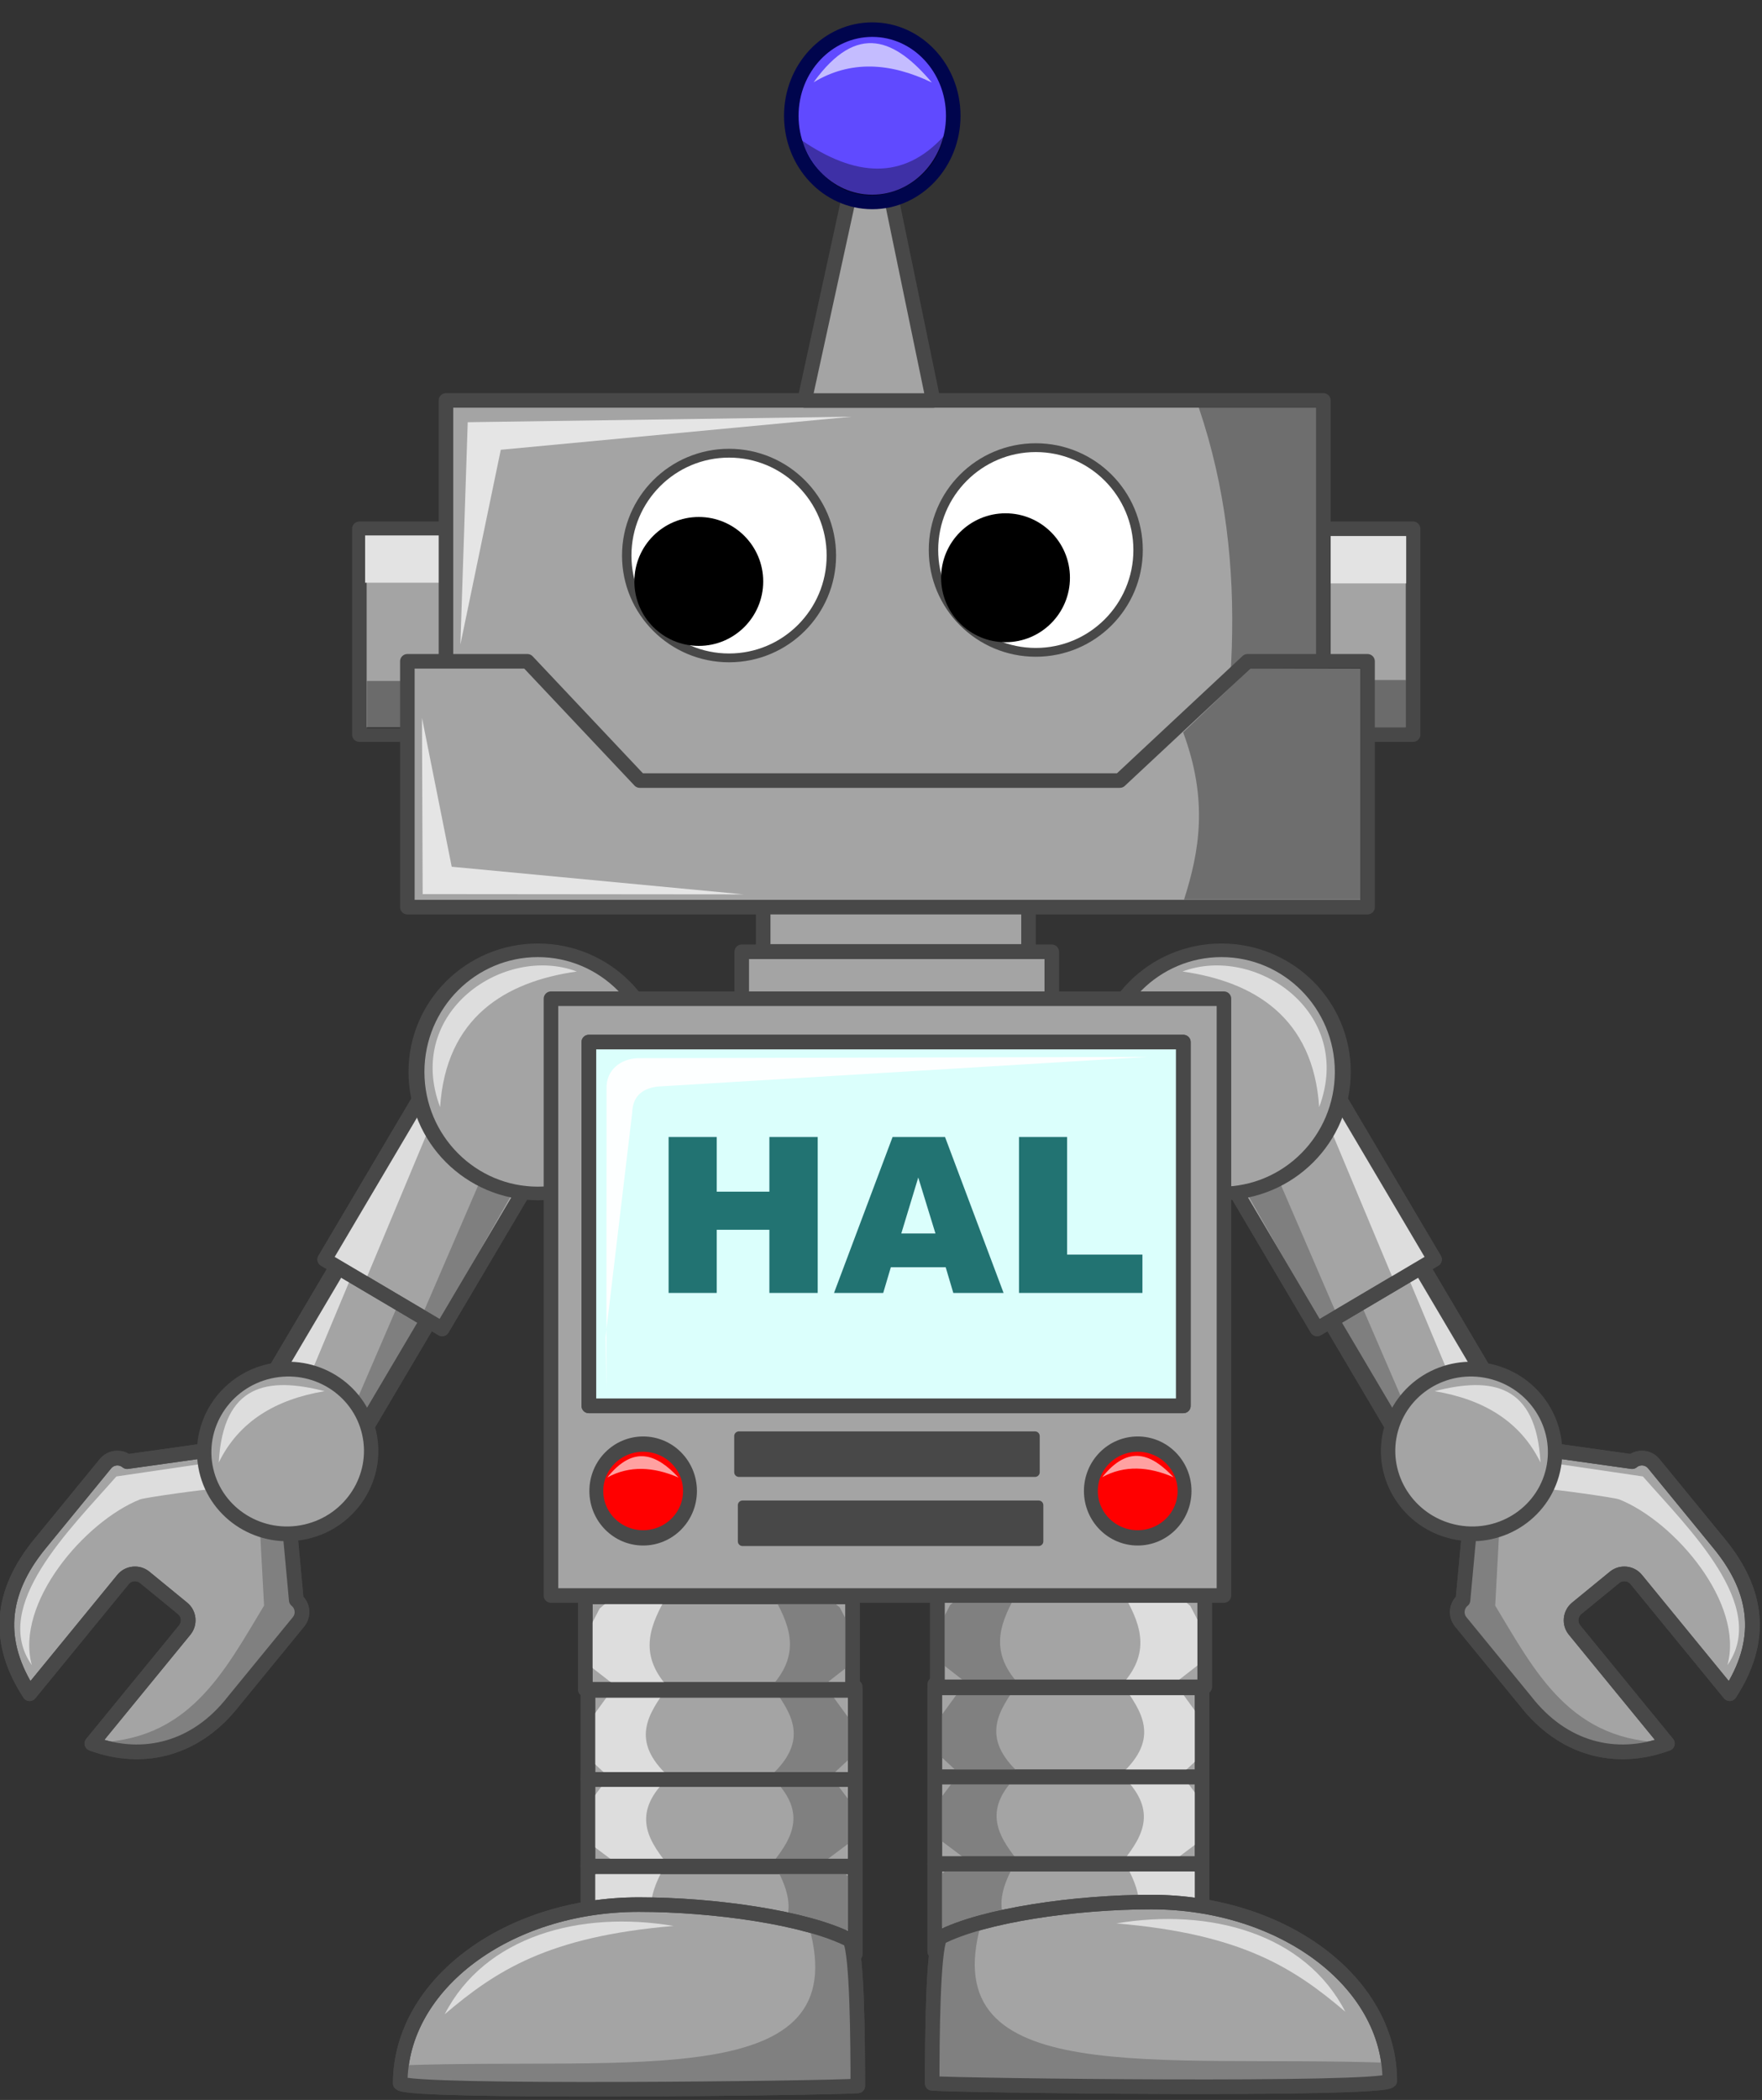 <?xml version="1.0" encoding="UTF-8" standalone="no"?>
<!DOCTYPE svg PUBLIC "-//W3C//DTD SVG 1.1//EN" "http://www.w3.org/Graphics/SVG/1.1/DTD/svg11.dtd">
<svg width="100%" height="100%" viewBox="0 0 340 405" version="1.1" xmlns="http://www.w3.org/2000/svg" xmlns:xlink="http://www.w3.org/1999/xlink" xml:space="preserve" xmlns:serif="http://www.serif.com/" style="fill-rule:evenodd;clip-rule:evenodd;stroke-linecap:round;stroke-linejoin:round;">
    <rect x="0" y="0" width="340" height="405" fill="#333333" stroke="none"/>
    <g transform="matrix(1,0,0,1,0.006,4.391)">
        <g transform="matrix(1,0,0,1,-201.21,-16.158)">
            <g id="g4392" transform="matrix(-1.403,0,0,1.403,884.58,-240.72)">
                <g id="rect4394" transform="matrix(0.861,0.509,-0.509,0.861,0,0)">
                    <rect x="431.12" y="149.06" width="14.475" height="23.757" style="fill:rgb(164,164,164);stroke:rgb(72,72,72);stroke-width:2.31px;"/>
                </g>
                <path id="path4396" d="M304.15,349.26L303.669,350.482L293.708,373.56L295.799,374.946L309.231,351.236L305.281,349.706L304.15,349.26L304.15,349.26Z" style="fill:rgb(107,107,107);fill-opacity:0.63;fill-rule:nonzero;"/>
                <path id="path4398" d="M279.17,375.6L279.841,374.471L292.007,354.008L294.359,353.265L283.844,378.405L280.215,376.221L279.17,375.6L279.17,375.6Z" style="fill:white;fill-opacity:0.63;fill-rule:nonzero;"/>
                <g id="rect4400" transform="matrix(0.861,0.509,-0.509,0.861,0,0)">
                    <rect x="431.12" y="149.06" width="14.475" height="23.757" style="fill:none;stroke:rgb(72,72,72);stroke-width:2.31px;"/>
                </g>
                <g id="rect4402" transform="matrix(0.861,0.509,-0.509,0.861,0,0)">
                    <rect x="429.05" y="130.95" width="18.77" height="25.503" style="fill:rgb(164,164,164);stroke:rgb(72,72,72);stroke-width:2px;"/>
                </g>
                <path id="path4404" d="M290.84,352.88L291.511,351.751L303.677,331.288L306.029,330.545L295.514,355.685L291.885,353.501L290.84,352.88L290.84,352.88Z" style="fill:white;fill-opacity:0.63;fill-rule:nonzero;"/>
                <path id="path4406" d="M313.52,336.7L313.039,337.922L303.078,361L305.169,362.386L318.601,338.676L314.651,337.146L313.52,336.7L313.52,336.7Z" style="fill:rgb(107,107,107);fill-opacity:0.63;fill-rule:nonzero;"/>
                <g id="rect4408" transform="matrix(0.861,0.509,-0.509,0.861,0,0)">
                    <rect x="429.05" y="130.95" width="18.77" height="25.503" style="fill:none;stroke:rgb(72,72,72);stroke-width:2px;"/>
                </g>
                <g id="path4410" transform="matrix(1.095,0,0,0.935,-9.676,11.286)">
                    <path d="M315.5,337.99C315.5,347.862 308.672,355.865 300.25,355.865C291.828,355.865 285,347.862 285,337.99C285,328.118 291.828,320.115 300.25,320.115C308.672,320.115 315.5,328.118 315.5,337.99Z" style="fill:rgb(164,164,164);fill-rule:nonzero;stroke:rgb(72,72,72);stroke-width:2px;"/>
                </g>
                <path id="path4412" d="M262.61,380.88C261.698,380.134 260.366,380.267 259.62,381.178L250.672,392.108C245.048,398.925 244.591,405.71 249.19,412.783L262.037,397.09C262.41,396.634 262.929,396.379 263.47,396.325C264.011,396.271 264.571,396.419 265.027,396.792L270.226,401.048C270.682,401.421 270.937,401.941 270.991,402.482C271.045,403.023 270.897,403.583 270.524,404.038L257.756,419.635C264.961,422.285 272.175,420.308 277.223,413.844L286.17,402.914C286.917,402.002 286.784,400.67 285.872,399.923L284.852,388.91L273.221,379.389L262.611,380.88L262.61,380.88Z" style="fill:rgb(164,164,164);fill-rule:nonzero;stroke:rgb(72,72,72);stroke-width:2.02px;"/>
                <path id="path4414" d="M257.5,419.49C271.075,419.571 275.953,409.723 281.438,400.678L280.688,386.74L285.063,387.303L285.313,399.803L286.001,401.678L274.938,416.053L268.501,419.865L261.501,420.865L257.501,419.49L257.5,419.49Z" style="fill:rgb(128,128,128);fill-rule:nonzero;"/>
                <path id="path4416" d="M262.61,380.88C261.698,380.134 260.366,380.267 259.62,381.178L250.672,392.108C245.048,398.925 244.591,405.71 249.19,412.783L262.037,397.09C262.41,396.634 262.929,396.379 263.47,396.325C264.011,396.271 264.571,396.419 265.027,396.792L270.226,401.048C270.682,401.421 270.937,401.941 270.991,402.482C271.045,403.023 270.897,403.583 270.524,404.038L257.756,419.635C264.961,422.285 272.175,420.308 277.223,413.844L286.17,402.914C286.917,402.002 286.784,400.67 285.872,399.923L284.852,388.91L273.221,379.389L262.611,380.88L262.61,380.88Z" style="fill:none;fill-rule:nonzero;stroke:rgb(72,72,72);stroke-width:2.02px;"/>
                <path id="path4418" d="M249.5,408.86C243.779,400.732 254.818,390.123 261.125,382.922L273.437,381.11C273.554,383.107 273.297,383.143 274.575,384.644C273.557,384.631 265.024,385.816 264.363,386.081C256.755,389.134 247.158,400.339 249.5,408.859L249.5,408.86Z" style="fill:white;fill-opacity:0.63;fill-rule:nonzero;"/>
                <g id="path4420" transform="matrix(0.868,-0.199,0.204,0.891,-26.866,104.27)">
                    <path d="M284.96,369.65C284.96,376.484 279.182,382.024 272.055,382.024C264.928,382.024 259.15,376.484 259.15,369.65C259.15,362.816 264.928,357.276 272.055,357.276C279.182,357.276 284.96,362.816 284.96,369.65Z" style="fill:rgb(164,164,164);fill-rule:nonzero;stroke:rgb(72,72,72);stroke-width:2.22px;"/>
                </g>
                <path id="path4422" d="M275.21,381C277.97,375.362 283.023,372.322 289.768,371.198C281.927,369.189 275.797,370.199 275.21,381Z" style="fill:white;fill-opacity:0.63;fill-rule:nonzero;"/>
                <path id="path4424" d="M305.65,332.16C306.455,319.846 314.57,314.911 324.447,313.509C314.452,309.761 300.739,319.079 305.65,332.16Z" style="fill:white;fill-opacity:0.63;fill-rule:nonzero;"/>
            </g>
        </g>
        <g transform="matrix(1,0,0,1,-201.21,-16.158)">
            <g id="g4374" transform="matrix(1.403,0,0,1.403,-142.7,-240.72)">
                <g id="rect4220" transform="matrix(0.861,0.509,-0.509,0.861,0,0)">
                    <rect x="431.12" y="149.06" width="14.475" height="23.757" style="fill:rgb(164,164,164);stroke:rgb(72,72,72);stroke-width:2.31px;"/>
                </g>
                <path id="path4298" d="M304.15,349.26L303.669,350.482L293.708,373.56L295.799,374.946L309.231,351.236L305.281,349.706L304.15,349.26L304.15,349.26Z" style="fill:rgb(107,107,107);fill-opacity:0.63;fill-rule:nonzero;"/>
                <path id="path4296" d="M279.17,375.6L279.841,374.471L292.007,354.008L294.359,353.265L283.844,378.405L280.215,376.221L279.17,375.6L279.17,375.6Z" style="fill:white;fill-opacity:0.63;fill-rule:nonzero;"/>
                <g id="rect4300" transform="matrix(0.861,0.509,-0.509,0.861,0,0)">
                    <rect x="431.12" y="149.06" width="14.475" height="23.757" style="fill:none;stroke:rgb(72,72,72);stroke-width:2.31px;"/>
                </g>
                <g id="rect4222" transform="matrix(0.861,0.509,-0.509,0.861,0,0)">
                    <rect x="429.05" y="130.95" width="18.77" height="25.503" style="fill:rgb(164,164,164);stroke:rgb(72,72,72);stroke-width:2px;"/>
                </g>
                <path id="path4290" d="M290.84,352.88L291.511,351.751L303.677,331.288L306.029,330.545L295.514,355.685L291.885,353.501L290.84,352.88L290.84,352.88Z" style="fill:white;fill-opacity:0.63;fill-rule:nonzero;"/>
                <path id="path4294" d="M313.52,336.7L313.039,337.922L303.078,361L305.169,362.386L318.601,338.676L314.651,337.146L313.52,336.7L313.52,336.7Z" style="fill:rgb(107,107,107);fill-opacity:0.63;fill-rule:nonzero;"/>
                <g id="rect4292" transform="matrix(0.861,0.509,-0.509,0.861,0,0)">
                    <rect x="429.05" y="130.95" width="18.77" height="25.503" style="fill:none;stroke:rgb(72,72,72);stroke-width:2px;"/>
                </g>
                <g id="path4217" transform="matrix(1.095,0,0,0.935,-9.676,11.286)">
                    <path d="M315.5,337.99C315.5,347.862 308.672,355.865 300.25,355.865C291.828,355.865 285,347.862 285,337.99C285,328.118 291.828,320.115 300.25,320.115C308.672,320.115 315.5,328.118 315.5,337.99Z" style="fill:rgb(164,164,164);fill-rule:nonzero;stroke:rgb(72,72,72);stroke-width:2px;"/>
                </g>
                <path id="path4230" d="M262.61,380.88C261.698,380.134 260.366,380.267 259.62,381.178L250.672,392.108C245.048,398.925 244.591,405.71 249.19,412.783L262.037,397.09C262.41,396.634 262.929,396.379 263.47,396.325C264.011,396.271 264.571,396.419 265.027,396.792L270.226,401.048C270.682,401.421 270.937,401.941 270.991,402.482C271.045,403.023 270.897,403.583 270.524,404.038L257.756,419.635C264.961,422.285 272.175,420.308 277.223,413.844L286.17,402.914C286.917,402.002 286.784,400.67 285.872,399.923L284.852,388.91L273.221,379.389L262.611,380.88L262.61,380.88Z" style="fill:rgb(164,164,164);fill-rule:nonzero;stroke:rgb(72,72,72);stroke-width:2.02px;"/>
                <path id="path4304" d="M257.5,419.49C271.075,419.571 275.953,409.723 281.438,400.678L280.688,386.74L285.063,387.303L285.313,399.803L286.001,401.678L274.938,416.053L268.501,419.865L261.501,420.865L257.501,419.49L257.5,419.49Z" style="fill:rgb(128,128,128);fill-rule:nonzero;"/>
                <path id="path4306" d="M262.61,380.88C261.698,380.134 260.366,380.267 259.62,381.178L250.672,392.108C245.048,398.925 244.591,405.71 249.19,412.783L262.037,397.09C262.41,396.634 262.929,396.379 263.47,396.325C264.011,396.271 264.571,396.419 265.027,396.792L270.226,401.048C270.682,401.421 270.937,401.941 270.991,402.482C271.045,403.023 270.897,403.583 270.524,404.038L257.756,419.635C264.961,422.285 272.175,420.308 277.223,413.844L286.17,402.914C286.917,402.002 286.784,400.67 285.872,399.923L284.852,388.91L273.221,379.389L262.611,380.88L262.61,380.88Z" style="fill:none;fill-rule:nonzero;stroke:rgb(72,72,72);stroke-width:2.02px;"/>
                <path id="path4302" d="M249.5,408.86C243.779,400.732 254.818,390.123 261.125,382.922L273.437,381.11C273.554,383.107 273.297,383.143 274.575,384.644C273.557,384.631 265.024,385.816 264.363,386.081C256.755,389.134 247.158,400.339 249.5,408.859L249.5,408.86Z" style="fill:white;fill-opacity:0.63;fill-rule:nonzero;"/>
                <g id="path4224" transform="matrix(0.868,-0.199,0.204,0.891,-26.866,104.27)">
                    <path d="M284.96,369.65C284.96,376.484 279.182,382.024 272.055,382.024C264.928,382.024 259.15,376.484 259.15,369.65C259.15,362.816 264.928,357.276 272.055,357.276C279.182,357.276 284.96,362.816 284.96,369.65Z" style="fill:rgb(164,164,164);fill-rule:nonzero;stroke:rgb(72,72,72);stroke-width:2.22px;"/>
                </g>
                <path id="path4286" d="M275.21,381C277.97,375.362 283.023,372.322 289.768,371.198C281.927,369.189 275.797,370.199 275.21,381Z" style="fill:white;fill-opacity:0.63;fill-rule:nonzero;"/>
                <path id="path4288" d="M305.65,332.16C306.455,319.846 314.57,314.911 324.447,313.509C314.452,309.761 300.739,319.079 305.65,332.16Z" style="fill:white;fill-opacity:0.63;fill-rule:nonzero;"/>
            </g>
        </g>
        <g transform="matrix(1,0,0,1,-201.21,-16.158)">
            <g id="g4344" transform="matrix(-1.403,0,0,1.403,890.51,-241.21)">
                <rect id="rect4346" x="325.98" y="435.84" width="36.77" height="12.728" style="fill:rgb(164,164,164);stroke:rgb(72,72,72);stroke-width:2px;"/>
                <rect id="rect4348" x="325.98" y="423.84" width="36.77" height="12.728" style="fill:rgb(164,164,164);stroke:rgb(72,72,72);stroke-width:2px;"/>
                <rect id="rect4350" x="325.98" y="411.84" width="36.77" height="12.728" style="fill:rgb(164,164,164);stroke:rgb(72,72,72);stroke-width:2px;"/>
                <rect id="rect4352" x="325.62" y="399.47" width="36.77" height="12.728" style="fill:rgb(164,164,164);stroke:rgb(72,72,72);stroke-width:2px;"/>
                <path id="path4354" d="M351.26,399C353.57,403.01 355.492,407.063 351.26,411.728C353.918,415.418 356.56,419.111 351.083,424.102C356.199,428.883 354.195,432.477 351.437,435.946C355.978,443.603 351.949,444.705 351.437,448.497L362.044,448.674L361.16,446.022L363.281,442.84L362.221,438.244L358.862,435.592L362.397,432.941L363.104,429.052L359.392,424.102L361.867,421.804L362.751,417.384L358.508,411.551L361.69,409.076L362.928,405.364L360.629,400.944L358.331,399L352.144,399.53L351.26,399L351.26,399Z" style="fill:rgb(128,128,128);fill-rule:nonzero;"/>
                <path id="path4356" d="M336.97,399.12C334.66,403.13 332.738,407.183 336.97,411.848C334.312,415.538 331.67,419.231 337.147,424.222C332.031,429.003 334.035,432.597 336.793,436.066C332.252,443.723 336.281,444.825 336.793,448.617L326.186,448.794L327.07,446.142L324.949,442.96L326.01,438.364L329.368,435.712L325.833,433.061L325.126,429.172L328.838,424.222L326.363,421.924L325.479,417.504L329.722,411.671L326.54,409.196L325.302,405.484L327.601,401.064L329.899,399.12L336.086,399.65L336.97,399.12L336.97,399.12Z" style="fill:white;fill-opacity:0.63;fill-rule:nonzero;"/>
                <rect id="rect4358" x="325.98" y="436.47" width="36.77" height="12.103" style="fill:none;stroke:rgb(72,72,72);stroke-width:2px;"/>
                <rect id="rect4360" x="325.98" y="424.59" width="36.77" height="11.978" style="fill:none;stroke:rgb(72,72,72);stroke-width:2px;"/>
                <rect id="rect4362" x="325.98" y="412.34" width="36.77" height="12.228" style="fill:none;stroke:rgb(72,72,72);stroke-width:2px;"/>
                <rect id="rect4364" x="325.62" y="399.47" width="36.77" height="12.728" style="fill:none;stroke:rgb(72,72,72);stroke-width:2px;"/>
                <path id="path4366" d="M363.1,466.7C359.249,467.015 301.415,467.713 300.167,466.346C300.167,452.775 314.864,441.774 332.993,441.774C343.301,441.774 355.996,443.564 362.014,446.652C363.021,448.501 363.099,460.845 363.099,466.7L363.1,466.7Z" style="fill:rgb(164,164,164);fill-rule:nonzero;stroke:rgb(72,72,72);stroke-width:2px;"/>
                <path id="path4368" d="M300.34,463.87C332.186,462.746 362.829,467.597 356.378,444.778L362.565,446.899L363.096,467.052L300.517,466.876L300.34,463.87L300.34,463.87Z" style="fill:rgb(128,128,128);fill-rule:nonzero;"/>
                <path id="path4370" d="M363.1,466.7C359.249,467.015 301.415,467.713 300.167,466.346C300.167,452.775 314.864,441.774 332.993,441.774C343.301,441.774 355.996,443.564 362.014,446.652C363.021,448.501 363.099,460.845 363.099,466.7L363.1,466.7Z" style="fill:none;fill-rule:nonzero;stroke:rgb(72,72,72);stroke-width:2px;"/>
                <path id="path4372" d="M306.28,456.85C313.362,450.837 320.516,446.162 337.765,444.709C324.904,442.542 311.815,446.103 306.28,456.85Z" style="fill:white;fill-opacity:0.63;fill-rule:nonzero;"/>
            </g>
        </g>
        <g transform="matrix(1,0,0,1,-201.21,-16.158)">
            <rect id="rect4181" x="455.8" y="113.75" width="18.075" height="39.695" style="fill:rgb(164,164,164);stroke:rgb(72,72,72);stroke-width:2.81px;"/>
        </g>
        <g transform="matrix(1,0,0,1,-201.21,-16.158)">
            <rect id="rect4274" x="450.62" y="115.16" width="21.928" height="9.122" style="fill:rgb(227,227,227);"/>
        </g>
        <g transform="matrix(1,0,0,1,-201.21,-16.158)">
            <rect id="rect4276" x="450.55" y="142.92" width="21.928" height="9.122" style="fill-opacity:0.35;"/>
        </g>
        <g transform="matrix(1,0,0,1,-201.21,-16.158)">
            <rect id="rect3654" x="348.47" y="175.97" width="51.2" height="19.288" style="fill:rgb(164,164,164);stroke:rgb(72,72,72);stroke-width:2.81px;"/>
        </g>
        <g transform="matrix(1,0,0,1,-201.21,-16.158)">
            <rect id="rect4203" x="344.33" y="195.33" width="59.829" height="19.145" style="fill:rgb(164,164,164);stroke:rgb(72,72,72);stroke-width:2.81px;"/>
        </g>
        <g transform="matrix(1,0,0,1,-201.21,-16.158)">
            <rect id="rect3652" x="307.52" y="204.38" width="129.86" height="115.1" style="fill:rgb(164,164,164);stroke:rgb(72,72,72);stroke-width:2.81px;"/>
        </g>
        <g transform="matrix(1,0,0,1,-201.21,-16.158)">
            <rect id="rect4179" x="270.55" y="113.75" width="18.075" height="39.695" style="fill:rgb(164,164,164);stroke:rgb(72,72,72);stroke-width:2.81px;"/>
        </g>
        <g transform="matrix(1,0,0,1,-201.21,-16.158)">
            <rect id="rect4270" x="271.66" y="115.03" width="21.928" height="9.122" style="fill:rgb(227,227,227);"/>
        </g>
        <g transform="matrix(1,0,0,1,-201.21,-16.158)">
            <rect id="rect4272" x="272.01" y="143.1" width="21.928" height="9.122" style="fill-opacity:0.35;"/>
        </g>
        <g transform="matrix(1,0,0,1,-201.21,-16.158)">
            <rect id="rect4166" x="287.26" y="88.992" width="169.31" height="87.084" style="fill:rgb(164,164,164);stroke:rgb(72,72,72);stroke-width:2.81px;"/>
        </g>
        <g transform="matrix(1,0,0,1,-201.21,-16.158)">
            <path id="rect4187" d="M432.52,90.359L455.203,90.359L455.203,182.862L432.52,182.862C439.073,152.028 442.973,121.193 432.52,90.359Z" style="fill-opacity:0.33;fill-rule:nonzero;"/>
        </g>
        <g transform="matrix(1,0,0,1,-201.21,-16.158)">
            <path id="rect4168" d="M279.808,139.31L302.97,139.31L324.653,162.307L417.292,162.307L441.928,139.31L465.088,139.31L465.088,186.719L279.808,186.719L279.808,139.31Z" style="fill:rgb(164,164,164);fill-rule:nonzero;stroke:rgb(72,72,72);stroke-width:2.81px;"/>
        </g>
        <g transform="matrix(1,0,0,1,-201.21,-16.158)">
            <g id="path4171" transform="matrix(1.818,0,0,1.699,-281.13,-316.22)">
                <path d="M353.55,256.11C353.55,262.526 348.688,267.727 342.691,267.727C336.694,267.727 331.832,262.526 331.832,256.11C331.832,249.694 336.694,244.493 342.691,244.493C348.688,244.493 353.55,249.694 353.55,256.11Z" style="fill:white;fill-rule:nonzero;stroke:rgb(72,72,72);stroke-width:1px;stroke-linecap:butt;stroke-linejoin:miter;"/>
            </g>
        </g>
        <g transform="matrix(1,0,0,1,-201.21,-16.158)">
            <g id="path4173" transform="matrix(1.818,0,0,1.699,-221.94,-317.29)">
                <path d="M353.55,256.11C353.55,262.526 348.688,267.727 342.691,267.727C336.694,267.727 331.832,262.526 331.832,256.11C331.832,249.694 336.694,244.493 342.691,244.493C348.688,244.493 353.55,249.694 353.55,256.11Z" style="fill:white;fill-rule:nonzero;stroke:rgb(72,72,72);stroke-width:1px;stroke-linecap:butt;stroke-linejoin:miter;"/>
            </g>
        </g>
        <g transform="matrix(1,0,0,1,-201.21,-16.158)">
            <g id="path4175" transform="matrix(2.009,0,0,2.461,-353.19,-496.44)">
                <path d="M349.26,252.07C349.26,254.86 346.49,257.121 343.073,257.121C339.656,257.121 336.886,254.859 336.886,252.07C336.886,249.28 339.656,247.019 343.073,247.019C346.49,247.019 349.26,249.28 349.26,252.07Z" style="fill-rule:nonzero;"/>
            </g>
        </g>
        <g transform="matrix(1,0,0,1,-201.21,-16.158)">
            <g id="path4177" transform="matrix(2.009,0,0,2.461,-294,-497.15)">
                <path d="M349.26,252.07C349.26,254.86 346.49,257.121 343.073,257.121C339.656,257.121 336.886,254.859 336.886,252.07C336.886,249.28 339.656,247.019 343.073,247.019C346.49,247.019 349.26,249.28 349.26,252.07Z" style="fill-rule:nonzero;"/>
            </g>
        </g>
        <g transform="matrix(1,0,0,1,-201.21,-16.158)">
            <path id="path4185" d="M290.04,136.08L291.458,93.196L365.531,92.133L297.837,98.512L290.04,136.08L290.04,136.08Z" style="fill:rgb(229,229,229);fill-rule:nonzero;"/>
        </g>
        <g transform="matrix(1,0,0,1,-201.21,-16.158)">
            <path id="rect4189" d="M442.44,140.69L463.705,140.601L463.705,185.258L429.681,185.258C432.63,176.011 434.403,166.175 429.505,153.004L442.44,140.69L442.44,140.69L442.44,140.69Z" style="fill-opacity:0.33;fill-rule:nonzero;"/>
        </g>
        <g transform="matrix(1,0,0,1,-201.21,-16.158)">
            <path id="path4192" d="M282.63,150.21L282.764,184.203L344.7,184.259L288.369,178.926L282.63,150.21L282.63,150.21L282.63,150.21Z" style="fill:rgb(229,229,229);fill-rule:nonzero;"/>
        </g>
        <g transform="matrix(1,0,0,1,-201.21,-16.158)">
            <path id="rect4194" d="M365.89,45.844L372.34,45.844L381.272,89.012L356.463,89.012L365.89,45.844L365.89,45.844Z" style="fill:rgb(164,164,164);fill-rule:nonzero;stroke:rgb(72,72,72);stroke-width:2.81px;stroke-linecap:butt;stroke-linejoin:miter;"/>
        </g>
        <g transform="matrix(1,0,0,1,-201.21,-16.158)">
            <g id="path4197" transform="matrix(1.403,0,0,1.403,42.378,-238.73)">
                <path d="M244.31,194.46C244.31,201.001 239.324,206.304 233.173,206.304C227.022,206.304 222.036,201.001 222.036,194.46C222.036,187.919 227.022,182.616 233.173,182.616C239.324,182.616 244.31,187.919 244.31,194.46Z" style="fill:rgb(96,74,255);fill-rule:nonzero;stroke:rgb(0,5,77);stroke-width:2px;stroke-linecap:butt;stroke-linejoin:miter;"/>
            </g>
        </g>
        <g transform="matrix(1,0,0,1,-201.21,-16.158)">
            <path id="path4199" d="M358.2,27.64C365.274,23.37 372.928,23.794 381.01,27.679C374.028,19.412 366.691,15.868 358.2,27.64Z" style="fill:white;fill-opacity:0.63;fill-rule:nonzero;"/>
        </g>
        <g transform="matrix(1,0,0,1,-201.21,-16.158)">
            <path id="path4201" d="M355.87,38.809C366.103,45.792 375.428,46.69 383.324,38.02C381.316,49.662 362.748,56.229 355.87,38.809Z" style="fill-opacity:0.35;fill-rule:nonzero;"/>
        </g>
        <g transform="matrix(1,0,0,1,-201.21,-16.158)">
            <rect id="rect4205" x="343.78" y="288.73" width="57.149" height="6.976" style="fill:rgb(72,72,72);stroke:rgb(72,72,72);stroke-width:1.8px;"/>
        </g>
        <g transform="matrix(1,0,0,1,-201.21,-16.158)">
            <rect id="rect4207" x="344.48" y="302.06" width="57.149" height="6.976" style="fill:rgb(72,72,72);stroke:rgb(72,72,72);stroke-width:1.8px;"/>
        </g>
        <g transform="matrix(1,0,0,1,-201.21,-16.158)">
            <g id="path4209" transform="matrix(1.339,0,0,1.476,-124.26,-189.22)">
                <path d="M342.5,330.99C342.5,334.373 339.478,337.115 335.75,337.115C332.022,337.115 329,334.373 329,330.99C329,327.607 332.022,324.865 335.75,324.865C339.478,324.865 342.5,327.607 342.5,330.99Z" style="fill:rgb(255,0,0);fill-rule:nonzero;stroke:rgb(72,72,72);stroke-width:2px;"/>
            </g>
        </g>
        <g transform="matrix(1,0,0,1,-201.21,-16.158)">
            <g id="path4211" transform="matrix(1.339,0,0,1.476,-28.829,-189.22)">
                <path d="M342.5,330.99C342.5,334.373 339.478,337.115 335.75,337.115C332.022,337.115 329,334.373 329,330.99C329,327.607 332.022,324.865 335.75,324.865C339.478,324.865 342.5,327.607 342.5,330.99Z" style="fill:rgb(255,0,0);fill-rule:nonzero;stroke:rgb(72,72,72);stroke-width:2px;"/>
            </g>
        </g>
        <g transform="matrix(1,0,0,1,-201.21,-16.158)">
            <rect id="rect4213" x="314.82" y="212.74" width="114.73" height="70.171" style="fill:rgb(219,255,252);stroke:rgb(72,72,72);stroke-width:2.81px;"/>
        </g>
        <g transform="matrix(1,0,0,1,-201.21,-16.158)">
            <g transform="matrix(1,0,0,1,192.762,33.485)">
                <g transform="matrix(42,0,0,42,134.35,227.639)">
                    <path d="M0.074,-0.716L0.295,-0.716L0.295,-0.465L0.537,-0.465L0.537,-0.716L0.759,-0.716L0.759,-0L0.537,-0L0.537,-0.29L0.295,-0.29L0.295,-0L0.074,-0L0.074,-0.716Z" style="fill:rgb(34,115,114);fill-rule:nonzero;"/>
                </g>
                <g transform="matrix(42,0,0,42,169.336,227.639)">
                    <path d="M0.514,-0.118L0.262,-0.118L0.227,-0L0.001,-0L0.27,-0.716L0.511,-0.716L0.78,-0L0.549,-0L0.514,-0.118ZM0.467,-0.273L0.388,-0.53L0.31,-0.273L0.467,-0.273Z" style="fill:rgb(34,115,114);fill-rule:nonzero;"/>
                </g>
                <g transform="matrix(42,0,0,42,202.005,227.639)">
                    <path d="M0.073,-0.716L0.294,-0.716L0.294,-0.176L0.64,-0.176L0.64,-0L0.073,-0L0.073,-0.716Z" style="fill:rgb(34,115,114);fill-rule:nonzero;"/>
                </g>
            </g>
        </g>
        <g transform="matrix(1,0,0,1,-201.21,-16.158)">
            <path id="path4280" d="M318.22,279.67L318.246,221.775C318.118,217.949 321.173,215.976 324.203,215.847L422.645,215.599L328.072,221.323C324.706,221.749 323.291,223.569 323.197,226.331L318.044,269.67L318.045,269.67L318.22,279.67L318.22,279.67Z" style="fill:white;fill-opacity:0.95;fill-rule:nonzero;"/>
        </g>
        <g transform="matrix(1,0,0,1,-201.21,-16.158)">
            <rect id="rect4278" x="314.82" y="212.74" width="114.73" height="70.171" style="fill:none;stroke:rgb(72,72,72);stroke-width:2.81px;"/>
        </g>
        <g transform="matrix(1,0,0,1,-201.21,-16.158)">
            <path id="path4282" d="M318.39,296.71C322.656,294.393 327.271,294.623 332.144,296.731C327.934,292.245 323.51,290.323 318.39,296.71Z" style="fill:white;fill-opacity:0.63;fill-rule:nonzero;"/>
        </g>
        <g transform="matrix(1,0,0,1,-201.21,-16.158)">
            <path id="path4284" d="M413.9,296.65C418.166,294.333 422.781,294.563 427.654,296.671C423.444,292.185 419.02,290.263 413.9,296.65Z" style="fill:white;fill-opacity:0.63;fill-rule:nonzero;"/>
        </g>
        <g transform="matrix(1,0,0,1,-201.21,-16.158)">
            <g id="g4328" transform="matrix(1.403,0,0,1.403,-142.7,-240.72)">
                <rect id="rect4249" x="325.98" y="435.84" width="36.77" height="12.728" style="fill:rgb(164,164,164);stroke:rgb(72,72,72);stroke-width:2px;"/>
                <rect id="rect4247" x="325.98" y="423.84" width="36.77" height="12.728" style="fill:rgb(164,164,164);stroke:rgb(72,72,72);stroke-width:2px;"/>
                <rect id="rect4245" x="325.98" y="411.84" width="36.77" height="12.728" style="fill:rgb(164,164,164);stroke:rgb(72,72,72);stroke-width:2px;"/>
                <rect id="rect4241" x="325.62" y="399.47" width="36.77" height="12.728" style="fill:rgb(164,164,164);stroke:rgb(72,72,72);stroke-width:2px;"/>
                <path id="path4314" d="M351.26,399C353.57,403.01 355.492,407.063 351.26,411.728C353.918,415.418 356.56,419.111 351.083,424.102C356.199,428.883 354.195,432.477 351.437,435.946C355.978,443.603 351.949,444.705 351.437,448.497L362.044,448.674L361.16,446.022L363.281,442.84L362.221,438.244L358.862,435.592L362.397,432.941L363.104,429.052L359.392,424.102L361.867,421.804L362.751,417.384L358.508,411.551L361.69,409.076L362.928,405.364L360.629,400.944L358.331,399L352.144,399.53L351.26,399L351.26,399Z" style="fill:rgb(128,128,128);fill-rule:nonzero;"/>
                <path id="path4326" d="M336.97,399.12C334.66,403.13 332.738,407.183 336.97,411.848C334.312,415.538 331.67,419.231 337.147,424.222C332.031,429.003 334.035,432.597 336.793,436.066C332.252,443.723 336.281,444.825 336.793,448.617L326.186,448.794L327.07,446.142L324.949,442.96L326.01,438.364L329.368,435.712L325.833,433.061L325.126,429.172L328.838,424.222L326.363,421.924L325.479,417.504L329.722,411.671L326.54,409.196L325.302,405.484L327.601,401.064L329.899,399.12L336.086,399.65L336.97,399.12L336.97,399.12Z" style="fill:white;fill-opacity:0.63;fill-rule:nonzero;"/>
                <rect id="rect4324" x="325.98" y="436.47" width="36.77" height="12.103" style="fill:none;stroke:rgb(72,72,72);stroke-width:2px;"/>
                <rect id="rect4322" x="325.98" y="424.59" width="36.77" height="11.978" style="fill:none;stroke:rgb(72,72,72);stroke-width:2px;"/>
                <rect id="rect4320" x="325.98" y="412.34" width="36.77" height="12.228" style="fill:none;stroke:rgb(72,72,72);stroke-width:2px;"/>
                <rect id="rect4318" x="325.62" y="399.47" width="36.77" height="12.728" style="fill:none;stroke:rgb(72,72,72);stroke-width:2px;"/>
                <path id="path4259" d="M363.1,466.7C359.249,467.015 301.415,467.713 300.167,466.346C300.167,452.775 314.864,441.774 332.993,441.774C343.301,441.774 355.996,443.564 362.014,446.652C363.021,448.501 363.099,460.845 363.099,466.7L363.1,466.7Z" style="fill:rgb(164,164,164);fill-rule:nonzero;stroke:rgb(72,72,72);stroke-width:2px;"/>
                <path id="path4308" d="M300.34,463.87C332.186,462.746 362.829,467.597 356.378,444.778L362.565,446.899L363.096,467.052L300.517,466.876L300.34,463.87L300.34,463.87Z" style="fill:rgb(128,128,128);fill-rule:nonzero;"/>
                <path id="path4310" d="M363.1,466.7C359.249,467.015 301.415,467.713 300.167,466.346C300.167,452.775 314.864,441.774 332.993,441.774C343.301,441.774 355.996,443.564 362.014,446.652C363.021,448.501 363.099,460.845 363.099,466.7L363.1,466.7Z" style="fill:none;fill-rule:nonzero;stroke:rgb(72,72,72);stroke-width:2px;"/>
                <path id="path4312" d="M306.28,456.85C313.362,450.837 320.516,446.162 337.765,444.709C324.904,442.542 311.815,446.103 306.28,456.85Z" style="fill:white;fill-opacity:0.63;fill-rule:nonzero;"/>
            </g>
        </g>
    </g>
</svg>
